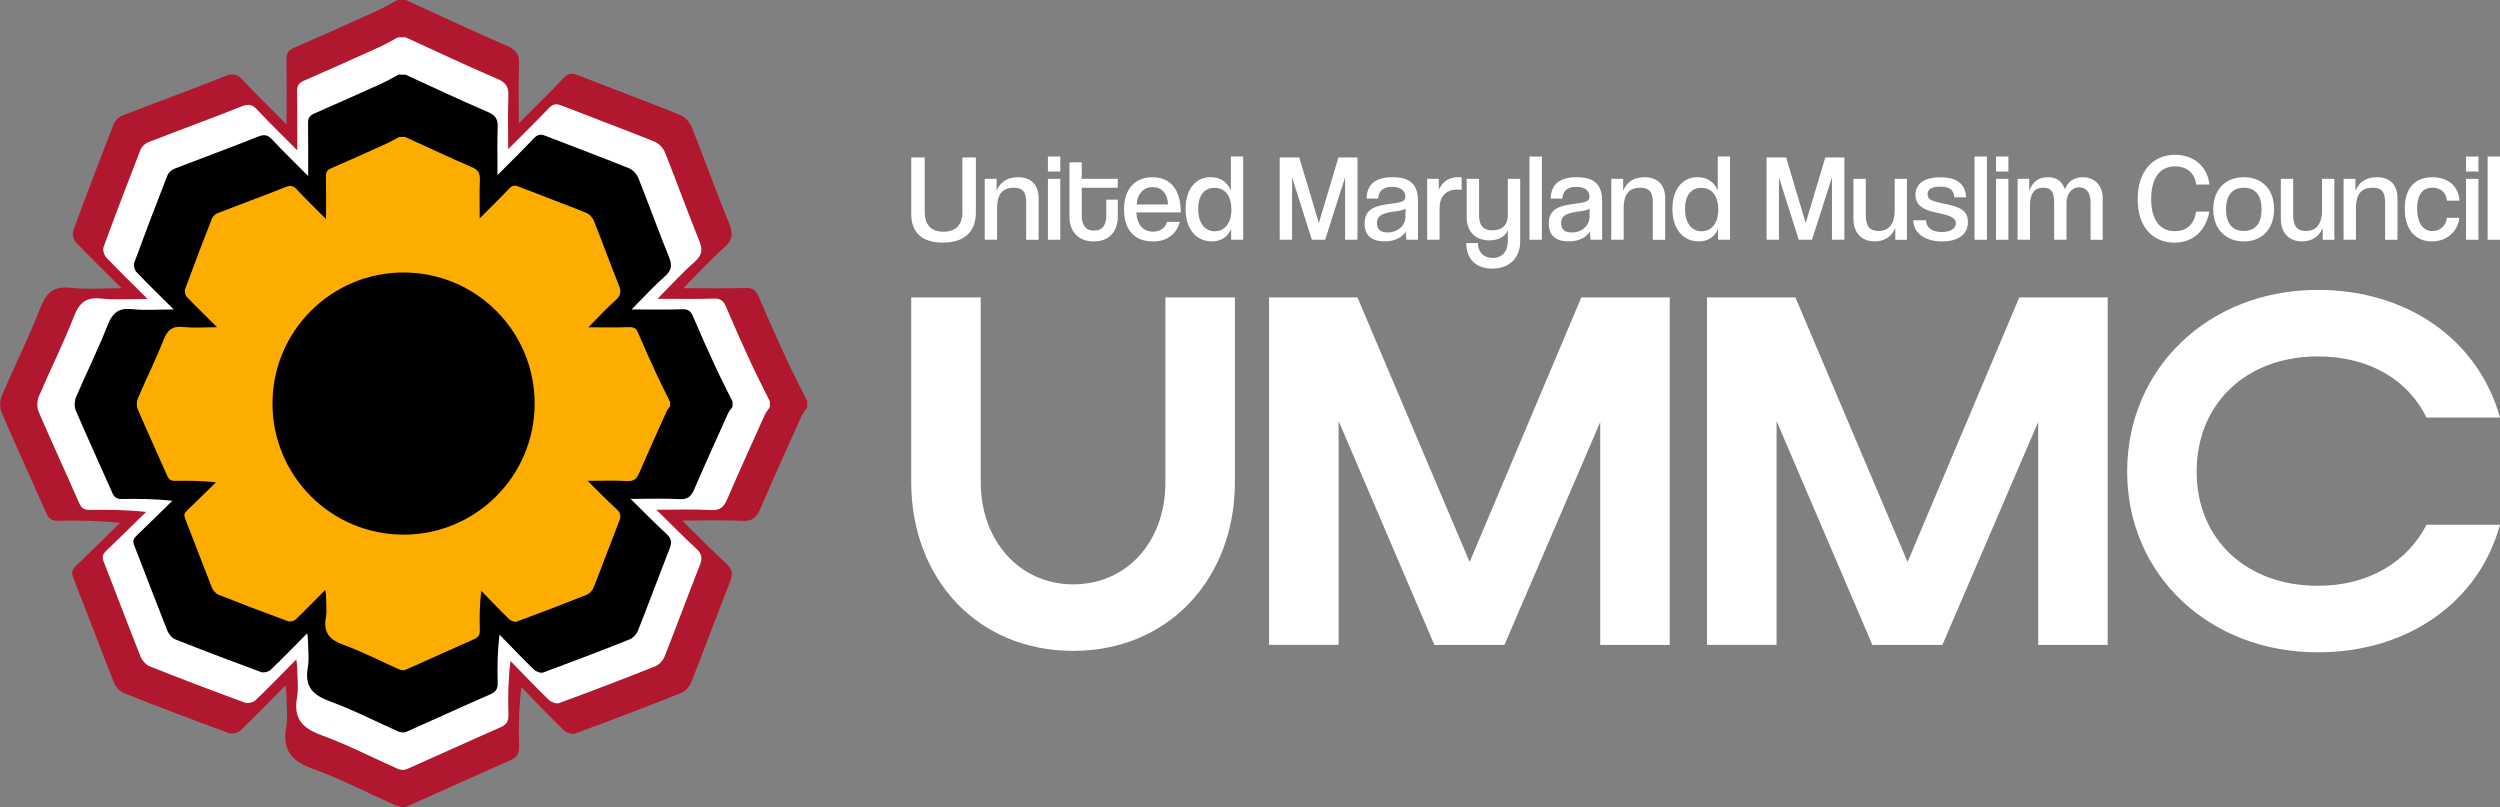 <svg xmlns="http://www.w3.org/2000/svg" id="Layer_2" viewBox="0 0 511.13 165.02"><rect x="0" y="0" width="511.13" height="165.02" fill="#808080" stroke="none"/><defs><style>      .cls-1 {        fill: #b1182f;      }      .cls-2 {        fill: #fff;      }      .cls-3 {        fill: #fdac00;      }    </style></defs><g id="Layer_1-2" data-name="Layer_1"><g><g><g><path class="cls-2" d="M238.27,98.56v-37.76h14.21v37.76c0,19.59-13.4,34.51-33.09,34.51s-33.09-14.92-33.09-34.51v-37.76h14.21v37.76c0,12.08,8.02,20.91,18.88,20.91s18.88-8.53,18.88-20.91Z"></path><path class="cls-2" d="M273.67,131.85h-14.21V60.8h18.07l22.94,54.1,22.84-54.1h18.07v71.06h-14.21v-45.58l-19.59,45.58h-14.31l-19.59-45.78v45.78Z"></path><path class="cls-2" d="M363.21,131.85h-14.21V60.8h18.07l22.94,54.1,22.84-54.1h18.07v71.06h-14.21v-45.58l-19.59,45.58h-14.31l-19.59-45.78v45.78Z"></path><path class="cls-2" d="M473.88,119.77c10.25,0,18.27-4.77,22.23-12.49h15.02c-4.36,15.94-18.98,26.09-37.25,26.09-22.23,0-38.98-15.84-38.98-36.95s16.65-37.15,38.98-37.15c18.27,0,32.79,10.15,37.25,26.09h-15.02c-3.86-7.82-11.88-12.49-22.23-12.49-14.52,0-24.77,9.54-24.77,23.55s10.35,23.35,24.77,23.35Z"></path></g><g><path class="cls-2" d="M196.76,32.2h2.76v11.22c0,4.08-2.48,6.18-6.71,6.18s-6.51-1.93-6.51-5.98v-11.42h2.76v11.2c0,2.51,1.29,3.98,3.85,3.98,2.41,0,3.85-1.32,3.85-3.95v-11.22Z"></path><path class="cls-2" d="M209.81,49.02v-7.68c0-2.25-.86-2.96-2.56-2.96-2.53,0-3.39,1.6-3.39,4.18v6.46h-2.53v-12.46h2.43v2.48c.73-1.93,2.33-2.81,4.36-2.81,2.46,0,4.23,1.32,4.23,4.31v8.49h-2.53Z"></path><path class="cls-2" d="M214.25,35.07v-3.07h2.53v3.07h-2.53ZM214.25,49.02v-12.46h2.53v12.46h-2.53Z"></path><path class="cls-2" d="M226.17,40.82h2.36v3.55c0,2.63-1.47,4.99-4.91,4.99s-4.97-2.33-4.97-5.02v-11.15h2.51v3.37h7.37v1.82h-7.37v5.73c0,1.8.73,3.04,2.51,3.04s2.51-1.22,2.51-3.02v-3.32Z"></path><path class="cls-2" d="M232.34,43.43c.1,2.48,1.37,3.93,3.37,3.93,1.44,0,2.56-.73,2.89-2h2.63c-.76,2.53-2.56,4-5.52,4-3.88,0-5.9-2.48-5.9-6.56s2.15-6.56,5.83-6.56,5.78,2.56,5.78,7.19h-9.07ZM238.8,41.8c-.05-2.28-1.39-3.55-3.17-3.55s-3.12,1.34-3.22,3.55h6.38Z"></path><path class="cls-2" d="M251.71,49.02v-2.23c-.79,1.93-2.36,2.56-3.95,2.56-3.12,0-5.37-2.43-5.37-6.64,0-3.95,2-6.49,5.12-6.49,1.75,0,3.29.79,4.15,2.66v-6.89h2.51v17.02h-2.46ZM251.76,42.82c0-2.53-1.12-4.41-3.45-4.41-2.15,0-3.34,1.6-3.34,4.31,0,2.94,1.39,4.56,3.37,4.56s3.42-1.52,3.42-4.46Z"></path><path class="cls-2" d="M275.01,49.02v-12.77l-4.08,12.77h-2.71l-4.05-12.74v12.74h-2.53v-16.82h4l4,13.4,4-13.4h3.9v16.82h-2.53Z"></path><path class="cls-2" d="M287.56,49.02c-.08-.23-.13-1.39-.15-1.7-.66,1.11-2.05,2.03-4.33,2.03-2.79,0-4.08-1.34-4.08-3.65,0-3.27,2.58-3.67,5.57-4.08,1.8-.25,2.66-.38,2.76-1.29,0-1.34-.89-2.13-2.71-2.13-1.95,0-2.74.94-2.86,2.41h-2.36c.05-2.58,1.42-4.38,5.32-4.38s5.19,1.77,5.19,4.91v7.88h-2.36ZM287.39,42.59c-.38.43-1.44.53-2.79.73-2,.33-3.07.76-3.07,2.31,0,1.24.71,1.9,2.15,1.9,2.1,0,3.6-1.37,3.67-3.14l.02-1.8Z"></path><path class="cls-2" d="M291.79,49.02v-12.46h2.38v2.23c.99-2.13,2.58-2.56,4.1-2.56h.56v2.61c-.28-.05-.58-.08-.91-.08-2.43,0-3.6,1.57-3.6,3.85v6.41h-2.53Z"></path><path class="cls-2" d="M308.28,47c-.41,1.22-1.75,2.15-3.77,2.15-2.69,0-4.64-1.67-4.64-4.69v-7.9h2.53v7.55c0,2.1.99,2.99,2.71,2.99,1.95,0,3.17-1.11,3.17-2.99v-7.55h2.53v12.74c0,3.6-2.36,5.62-5.73,5.62s-5.29-2-5.29-5.22h2.38c0,1.9,1.24,3.04,3.02,3.04,1.9,0,3.09-1.32,3.09-3.39v-2.36Z"></path><path class="cls-2" d="M312.71,49.02v-17.02h2.53v17.02h-2.53Z"></path><path class="cls-2" d="M325.21,49.02c-.08-.23-.13-1.39-.15-1.7-.66,1.11-2.05,2.03-4.33,2.03-2.79,0-4.08-1.34-4.08-3.65,0-3.27,2.58-3.67,5.57-4.08,1.8-.25,2.66-.38,2.76-1.29,0-1.34-.89-2.13-2.71-2.13-1.95,0-2.74.94-2.86,2.41h-2.36c.05-2.58,1.42-4.38,5.32-4.38s5.19,1.77,5.19,4.91v7.88h-2.36ZM325.03,42.59c-.38.43-1.44.53-2.79.73-2,.33-3.07.76-3.07,2.31,0,1.24.71,1.9,2.15,1.9,2.1,0,3.6-1.37,3.67-3.14l.02-1.8Z"></path><path class="cls-2" d="M337.92,49.02v-7.68c0-2.25-.86-2.96-2.56-2.96-2.53,0-3.4,1.6-3.4,4.18v6.46h-2.53v-12.46h2.43v2.48c.73-1.93,2.33-2.81,4.36-2.81,2.46,0,4.23,1.32,4.23,4.31v8.49h-2.53Z"></path><path class="cls-2" d="M351.25,49.02v-2.23c-.78,1.93-2.36,2.56-3.95,2.56-3.12,0-5.37-2.43-5.37-6.64,0-3.95,2-6.49,5.12-6.49,1.75,0,3.29.79,4.15,2.66v-6.89h2.51v17.02h-2.46ZM351.3,42.82c0-2.53-1.12-4.41-3.45-4.41-2.15,0-3.34,1.6-3.34,4.31,0,2.94,1.39,4.56,3.37,4.56s3.42-1.52,3.42-4.46Z"></path><path class="cls-2" d="M374.55,49.02v-12.77l-4.08,12.77h-2.71l-4.05-12.74v12.74h-2.53v-16.82h4l4,13.4,4-13.4h3.9v16.82h-2.53Z"></path><path class="cls-2" d="M387.5,49.02v-2.41c-.81,1.95-2.43,2.74-4.23,2.74-2.56,0-4.33-1.62-4.33-4.61v-8.18h2.53v7.42c0,2.28.81,3.24,2.58,3.24,2.53,0,3.32-1.95,3.32-4.15v-6.51h2.51v12.46h-2.38Z"></path><path class="cls-2" d="M399.57,40.34c-.15-1.49-.91-2.18-2.91-2.18-1.62,0-2.56.46-2.56,1.55,0,.76.45,1.17,1.44,1.47,1.06.33,2.94.58,4.43,1.12,1.32.48,2.38,1.22,2.38,3.06,0,2.43-1.8,4-5.3,4s-5.83-1.7-5.88-4.33h2.61c.05,1.6,1.29,2.41,3.24,2.41s2.86-.84,2.86-1.8c0-.68-.45-1.06-1.04-1.34-1.14-.56-2.69-.71-4.03-1.09-2.64-.76-3.19-2.05-3.19-3.34,0-2.15,1.55-3.62,5.12-3.62s5.12,1.55,5.24,4.1h-2.43Z"></path><path class="cls-2" d="M403.7,49.02v-17.02h2.53v17.02h-2.53Z"></path><path class="cls-2" d="M408.09,35.07v-3.07h2.53v3.07h-2.53ZM408.09,49.02v-12.46h2.53v12.46h-2.53Z"></path><path class="cls-2" d="M427.42,49.02v-7.68c0-2-.94-3.04-2.31-3.04-1.57,0-2.61,1.39-2.61,3.12v7.6h-2.53v-7.63c0-2.31-.73-3.01-2.18-3.01-2.05,0-2.76,1.39-2.76,3.8v6.84h-2.53v-12.46h2.38v2.48c.79-2.13,2.13-2.81,3.85-2.81s2.76.71,3.47,2.46c.61-1.67,1.95-2.46,3.62-2.46,2.38,0,4.08,1.62,4.08,4.31v8.49h-2.48Z"></path><path class="cls-2" d="M451.71,43.25c-.73,3.9-3.29,6.36-7.14,6.36-4.23,0-7.52-2.99-7.52-8.87,0-5.57,2.96-9.09,7.65-9.09,4.1,0,6.69,2.69,7.02,6.08h-2.71c-.23-2.31-1.9-3.72-4.31-3.72-3.22,0-4.89,2.53-4.89,6.69s1.72,6.56,4.84,6.56c2.56,0,4-1.57,4.36-4h2.71Z"></path><path class="cls-2" d="M452.5,42.79c0-3.95,2.41-6.56,6.26-6.56s6.18,2.58,6.18,6.54-2.38,6.59-6.21,6.59-6.23-2.71-6.23-6.56ZM462.38,42.79c0-2.84-1.27-4.41-3.62-4.41s-3.65,1.57-3.65,4.41,1.29,4.43,3.65,4.43,3.62-1.57,3.62-4.43Z"></path><path class="cls-2" d="M474.88,49.02v-2.41c-.81,1.95-2.43,2.74-4.23,2.74-2.56,0-4.33-1.62-4.33-4.61v-8.18h2.53v7.42c0,2.28.81,3.24,2.58,3.24,2.53,0,3.32-1.95,3.32-4.15v-6.51h2.51v12.46h-2.38Z"></path><path class="cls-2" d="M487.64,49.02v-7.68c0-2.25-.86-2.96-2.56-2.96-2.53,0-3.4,1.6-3.4,4.18v6.46h-2.53v-12.46h2.43v2.48c.73-1.93,2.33-2.81,4.36-2.81,2.46,0,4.23,1.32,4.23,4.31v8.49h-2.53Z"></path><path class="cls-2" d="M502.83,44.52c-.35,2.89-2.61,4.84-5.62,4.84-3.24,0-5.55-2.25-5.55-6.71s2.31-6.41,5.65-6.41c3.17,0,5.32,1.77,5.55,4.79h-2.56c-.2-1.8-1.44-2.66-2.99-2.66-1.77,0-3.12,1.14-3.12,4.26s1.32,4.61,3.12,4.61c1.42,0,2.79-.94,2.96-2.71h2.56Z"></path><path class="cls-2" d="M504.19,35.07v-3.07h2.53v3.07h-2.53ZM504.19,49.02v-12.46h2.53v12.46h-2.53Z"></path><path class="cls-2" d="M508.6,49.02v-17.02h2.53v17.02h-2.53Z"></path></g></g><g><path class="cls-1" d="M81.23,0c.58,0,1.16,0,1.75,0,6.9,3.15,13.75,6.4,20.72,9.39,1.96.84,2.5,1.88,2.42,3.87-.15,3.8-.04,7.6-.04,11.94,3.35-3.37,6.31-6.25,9.15-9.25.89-.94,1.65-1.06,2.81-.61,7,2.73,14.04,5.35,21.02,8.16.97.39,1.95,1.45,2.35,2.44,2.63,6.57,5.01,13.24,7.68,19.8.82,2.01.76,3.29-.96,4.81-2.84,2.51-5.41,5.34-8.42,8.37,4.61,0,8.68.09,12.74-.04,1.51-.05,2.13.51,2.69,1.81,1.8,4.26,3.7,8.48,5.64,12.68,1.35,2.92,2.83,5.78,4.26,8.66v1.31c-.39.57-.87,1.1-1.15,1.71-2.85,6.32-5.72,12.64-8.46,19.01-.74,1.73-1.6,2.55-3.66,2.44-3.86-.22-7.74-.06-12.29-.06,3.35,3.29,6.13,6.14,9.06,8.84,1.23,1.13,1.32,2.13.74,3.61-2.69,6.86-5.24,13.77-7.96,20.62-.35.88-1.22,1.84-2.08,2.18-7.18,2.86-14.4,5.62-21.66,8.29-.62.23-1.79-.19-2.33-.71-2.95-2.86-5.78-5.84-8.66-8.78-.5,4.21-.58,8.18-.45,12.14.05,1.58-.53,2.26-1.92,2.87-7.02,3.07-13.99,6.28-21,9.37-.54.24-1.39.19-1.95-.05-5.76-2.53-11.37-5.47-17.26-7.61-4.3-1.56-6.33-3.74-5.5-8.43.38-2.19.08-4.5.06-6.75,0-.51-.11-1.03-.2-1.88-3.24,3.27-6.16,6.3-9.21,9.21-.52.49-1.72.76-2.38.52-7.19-2.64-14.35-5.36-21.47-8.18-.85-.34-1.69-1.33-2.04-2.22-2.83-7.11-5.51-14.28-8.31-21.41-.43-1.09-.14-1.69.62-2.42,3.01-2.88,5.97-5.82,8.95-8.74-4.41-.47-8.53-.52-12.65-.44-1.27.02-1.91-.37-2.43-1.57-3.02-6.89-6.18-13.71-9.14-20.61-.41-.96-.35-2.42.07-3.4,2.58-6.05,5.53-11.95,7.93-18.06,1.22-3.12,2.78-4.36,6.17-3.98,3.25.36,6.57.08,10.39.08-3.43-3.41-6.45-6.33-9.35-9.39-.49-.52-.78-1.71-.55-2.36,2.68-7.32,5.46-14.61,8.31-21.87.27-.69,1.03-1.41,1.73-1.68,7-2.72,14.06-5.29,21.04-8.07,1.56-.62,2.41-.43,3.51.74,2.8,2.99,5.74,5.84,9.03,9.16,0-4.86.05-9.06-.03-13.25-.02-1.27.37-1.93,1.56-2.44,5.71-2.48,11.38-5.03,17.04-7.6,1.41-.64,2.74-1.44,4.11-2.17Z"></path><path class="cls-2" d="M81.35,7.63c.53,0,1.06,0,1.58,0,6.26,2.86,12.48,5.81,18.81,8.52,1.78.76,2.27,1.71,2.2,3.51-.13,3.44-.04,6.9-.04,10.84,3.04-3.05,5.72-5.67,8.31-8.39.81-.85,1.5-.96,2.55-.55,6.35,2.48,12.75,4.86,19.07,7.4.88.35,1.77,1.32,2.13,2.21,2.39,5.96,4.55,12.02,6.97,17.97.74,1.83.69,2.98-.87,4.36-2.58,2.28-4.91,4.84-7.64,7.59,4.19,0,7.88.08,11.56-.04,1.37-.04,1.94.46,2.44,1.65,1.64,3.86,3.36,7.7,5.12,11.51,1.23,2.65,2.57,5.24,3.86,7.86v1.19c-.35.52-.79.99-1.04,1.56-2.59,5.74-5.19,11.47-7.68,17.25-.68,1.57-1.45,2.32-3.33,2.21-3.5-.2-7.03-.06-11.15-.06,3.04,2.98,5.57,5.57,8.22,8.02,1.12,1.03,1.2,1.93.67,3.28-2.44,6.22-4.76,12.5-7.22,18.72-.32.8-1.11,1.67-1.89,1.98-6.52,2.6-13.07,5.1-19.65,7.52-.56.21-1.63-.17-2.11-.64-2.68-2.59-5.25-5.3-7.86-7.97-.45,3.82-.53,7.42-.41,11.02.05,1.43-.48,2.05-1.74,2.6-6.37,2.79-12.69,5.7-19.06,8.51-.49.22-1.26.17-1.77-.05-5.23-2.3-10.32-4.96-15.67-6.91-3.9-1.42-5.74-3.39-4.99-7.65.35-1.98.07-4.08.05-6.13,0-.47-.1-.93-.19-1.7-2.94,2.96-5.59,5.72-8.36,8.36-.47.45-1.56.69-2.16.47-6.53-2.39-13.03-4.86-19.49-7.43-.77-.31-1.53-1.21-1.85-2.01-2.56-6.46-5-12.96-7.54-19.43-.39-.99-.13-1.53.56-2.19,2.74-2.61,5.42-5.28,8.13-7.93-4-.43-7.74-.47-11.48-.4-1.16.02-1.74-.34-2.21-1.42-2.74-6.25-5.61-12.44-8.3-18.71-.37-.87-.31-2.2.07-3.09,2.34-5.49,5.02-10.84,7.19-16.39,1.11-2.83,2.52-3.95,5.6-3.61,2.95.33,5.96.07,9.43.07-3.11-3.09-5.86-5.75-8.48-8.52-.45-.47-.71-1.55-.5-2.14,2.44-6.64,4.96-13.25,7.54-19.84.25-.63.93-1.28,1.57-1.53,6.35-2.47,12.76-4.8,19.09-7.33,1.41-.56,2.18-.39,3.18.67,2.54,2.71,5.21,5.3,8.2,8.31,0-4.41.05-8.22-.03-12.03-.02-1.16.34-1.75,1.41-2.21,5.18-2.25,10.32-4.56,15.46-6.89,1.28-.58,2.49-1.31,3.73-1.97Z"></path><path d="M81.47,15.26c.47,0,.95,0,1.42,0,5.62,2.57,11.21,5.22,16.89,7.65,1.6.69,2.04,1.53,1.97,3.15-.12,3.09-.03,6.2-.03,9.73,2.73-2.74,5.14-5.1,7.46-7.54.73-.76,1.35-.86,2.29-.5,5.71,2.23,11.45,4.36,17.13,6.65.79.32,1.59,1.19,1.91,1.99,2.14,5.36,4.09,10.79,6.26,16.14.67,1.64.62,2.68-.78,3.92-2.32,2.05-4.41,4.35-6.86,6.82,3.76,0,7.07.07,10.38-.04,1.23-.04,1.74.42,2.19,1.48,1.47,3.47,3.02,6.91,4.6,10.33,1.1,2.38,2.31,4.71,3.47,7.06v1.07c-.32.46-.71.89-.94,1.4-2.32,5.15-4.66,10.3-6.9,15.49-.61,1.41-1.3,2.08-2.99,1.99-3.15-.18-6.31-.05-10.02-.05,2.73,2.68,5,5,7.39,7.2,1,.92,1.08,1.74.6,2.94-2.19,5.59-4.27,11.23-6.48,16.81-.28.72-1,1.5-1.7,1.78-5.85,2.33-11.74,4.58-17.65,6.76-.51.19-1.46-.16-1.9-.58-2.41-2.33-4.71-4.76-7.06-7.16-.4,3.43-.47,6.67-.37,9.89.04,1.29-.43,1.84-1.56,2.34-5.72,2.5-11.4,5.12-17.11,7.64-.44.2-1.13.16-1.59-.04-4.69-2.07-9.26-4.46-14.07-6.2-3.51-1.28-5.16-3.05-4.49-6.87.31-1.78.06-3.66.05-5.5,0-.42-.09-.84-.17-1.53-2.64,2.66-5.02,5.14-7.51,7.5-.42.4-1.4.62-1.94.42-5.86-2.15-11.7-4.37-17.5-6.67-.7-.28-1.38-1.09-1.66-1.81-2.3-5.8-4.49-11.64-6.77-17.45-.35-.88-.12-1.38.51-1.97,2.46-2.35,4.87-4.74,7.3-7.12-3.59-.38-6.95-.42-10.31-.36-1.04.02-1.56-.31-1.98-1.28-2.46-5.61-5.04-11.17-7.45-16.8-.34-.78-.28-1.97.06-2.77,2.1-4.93,4.51-9.74,6.46-14.72,1-2.54,2.27-3.55,5.03-3.24,2.65.29,5.36.06,8.47.06-2.79-2.78-5.26-5.16-7.62-7.65-.4-.42-.64-1.39-.45-1.92,2.19-5.97,4.45-11.9,6.77-17.82.22-.56.84-1.15,1.41-1.37,5.71-2.22,11.46-4.31,17.15-6.58,1.27-.51,1.96-.35,2.86.6,2.28,2.44,4.68,4.76,7.36,7.47,0-3.96.04-7.38-.02-10.8-.02-1.04.3-1.57,1.27-1.99,4.65-2.02,9.27-4.1,13.89-6.19,1.15-.52,2.23-1.17,3.35-1.77Z"></path><path class="cls-3" d="M81.67,27.99c.38,0,.77,0,1.15,0,4.56,2.08,9.09,4.23,13.69,6.2,1.3.56,1.65,1.24,1.6,2.56-.1,2.51-.03,5.02-.03,7.89,2.21-2.22,4.17-4.13,6.05-6.11.59-.62,1.09-.7,1.85-.4,4.63,1.81,9.28,3.54,13.89,5.39.64.26,1.29.96,1.55,1.61,1.74,4.34,3.31,8.75,5.07,13.08.54,1.33.5,2.17-.64,3.18-1.88,1.66-3.57,3.53-5.56,5.53,3.05,0,5.73.06,8.42-.03,1-.03,1.41.34,1.77,1.2,1.19,2.81,2.45,5.6,3.73,8.38.89,1.93,1.87,3.82,2.81,5.72v.86c-.26.38-.58.72-.76,1.13-1.88,4.18-3.78,8.35-5.59,12.56-.49,1.14-1.06,1.69-2.42,1.61-2.55-.15-5.12-.04-8.12-.04,2.21,2.17,4.05,4.06,5.99,5.84.81.75.87,1.41.49,2.38-1.78,4.53-3.46,9.1-5.26,13.63-.23.58-.81,1.21-1.38,1.44-4.75,1.89-9.52,3.71-14.31,5.48-.41.15-1.18-.13-1.54-.47-1.95-1.89-3.82-3.86-5.72-5.8-.33,2.78-.38,5.4-.3,8.02.03,1.04-.35,1.49-1.27,1.9-4.64,2.03-9.24,4.15-13.87,6.19-.36.16-.92.13-1.29-.04-3.8-1.67-7.51-3.61-11.41-5.03-2.84-1.03-4.18-2.47-3.64-5.57.25-1.44.05-2.97.04-4.46,0-.34-.07-.68-.14-1.24-2.14,2.16-4.07,4.17-6.09,6.08-.34.32-1.14.5-1.57.34-4.75-1.74-9.48-3.54-14.19-5.41-.56-.22-1.12-.88-1.35-1.47-1.87-4.7-3.64-9.44-5.49-14.15-.28-.72-.09-1.12.41-1.6,1.99-1.9,3.95-3.84,5.92-5.77-2.91-.31-5.64-.34-8.36-.29-.84.02-1.26-.25-1.61-1.03-1.99-4.55-4.08-9.06-6.04-13.62-.27-.64-.23-1.6.05-2.25,1.7-4,3.66-7.89,5.24-11.93.81-2.06,1.84-2.88,4.07-2.63,2.15.24,4.34.05,6.87.05-2.26-2.25-4.26-4.19-6.18-6.2-.32-.34-.52-1.13-.36-1.56,1.77-4.84,3.61-9.65,5.49-14.45.18-.46.68-.93,1.14-1.11,4.63-1.8,9.29-3.49,13.9-5.33,1.03-.41,1.59-.29,2.32.49,1.85,1.98,3.79,3.86,5.97,6.05,0-3.21.03-5.98-.02-8.76-.02-.84.25-1.27,1.03-1.61,3.77-1.64,7.52-3.32,11.26-5.02.93-.42,1.81-.95,2.72-1.43Z"></path><circle cx="82.51" cy="82.51" r="26.8"></circle></g></g></g></svg>
